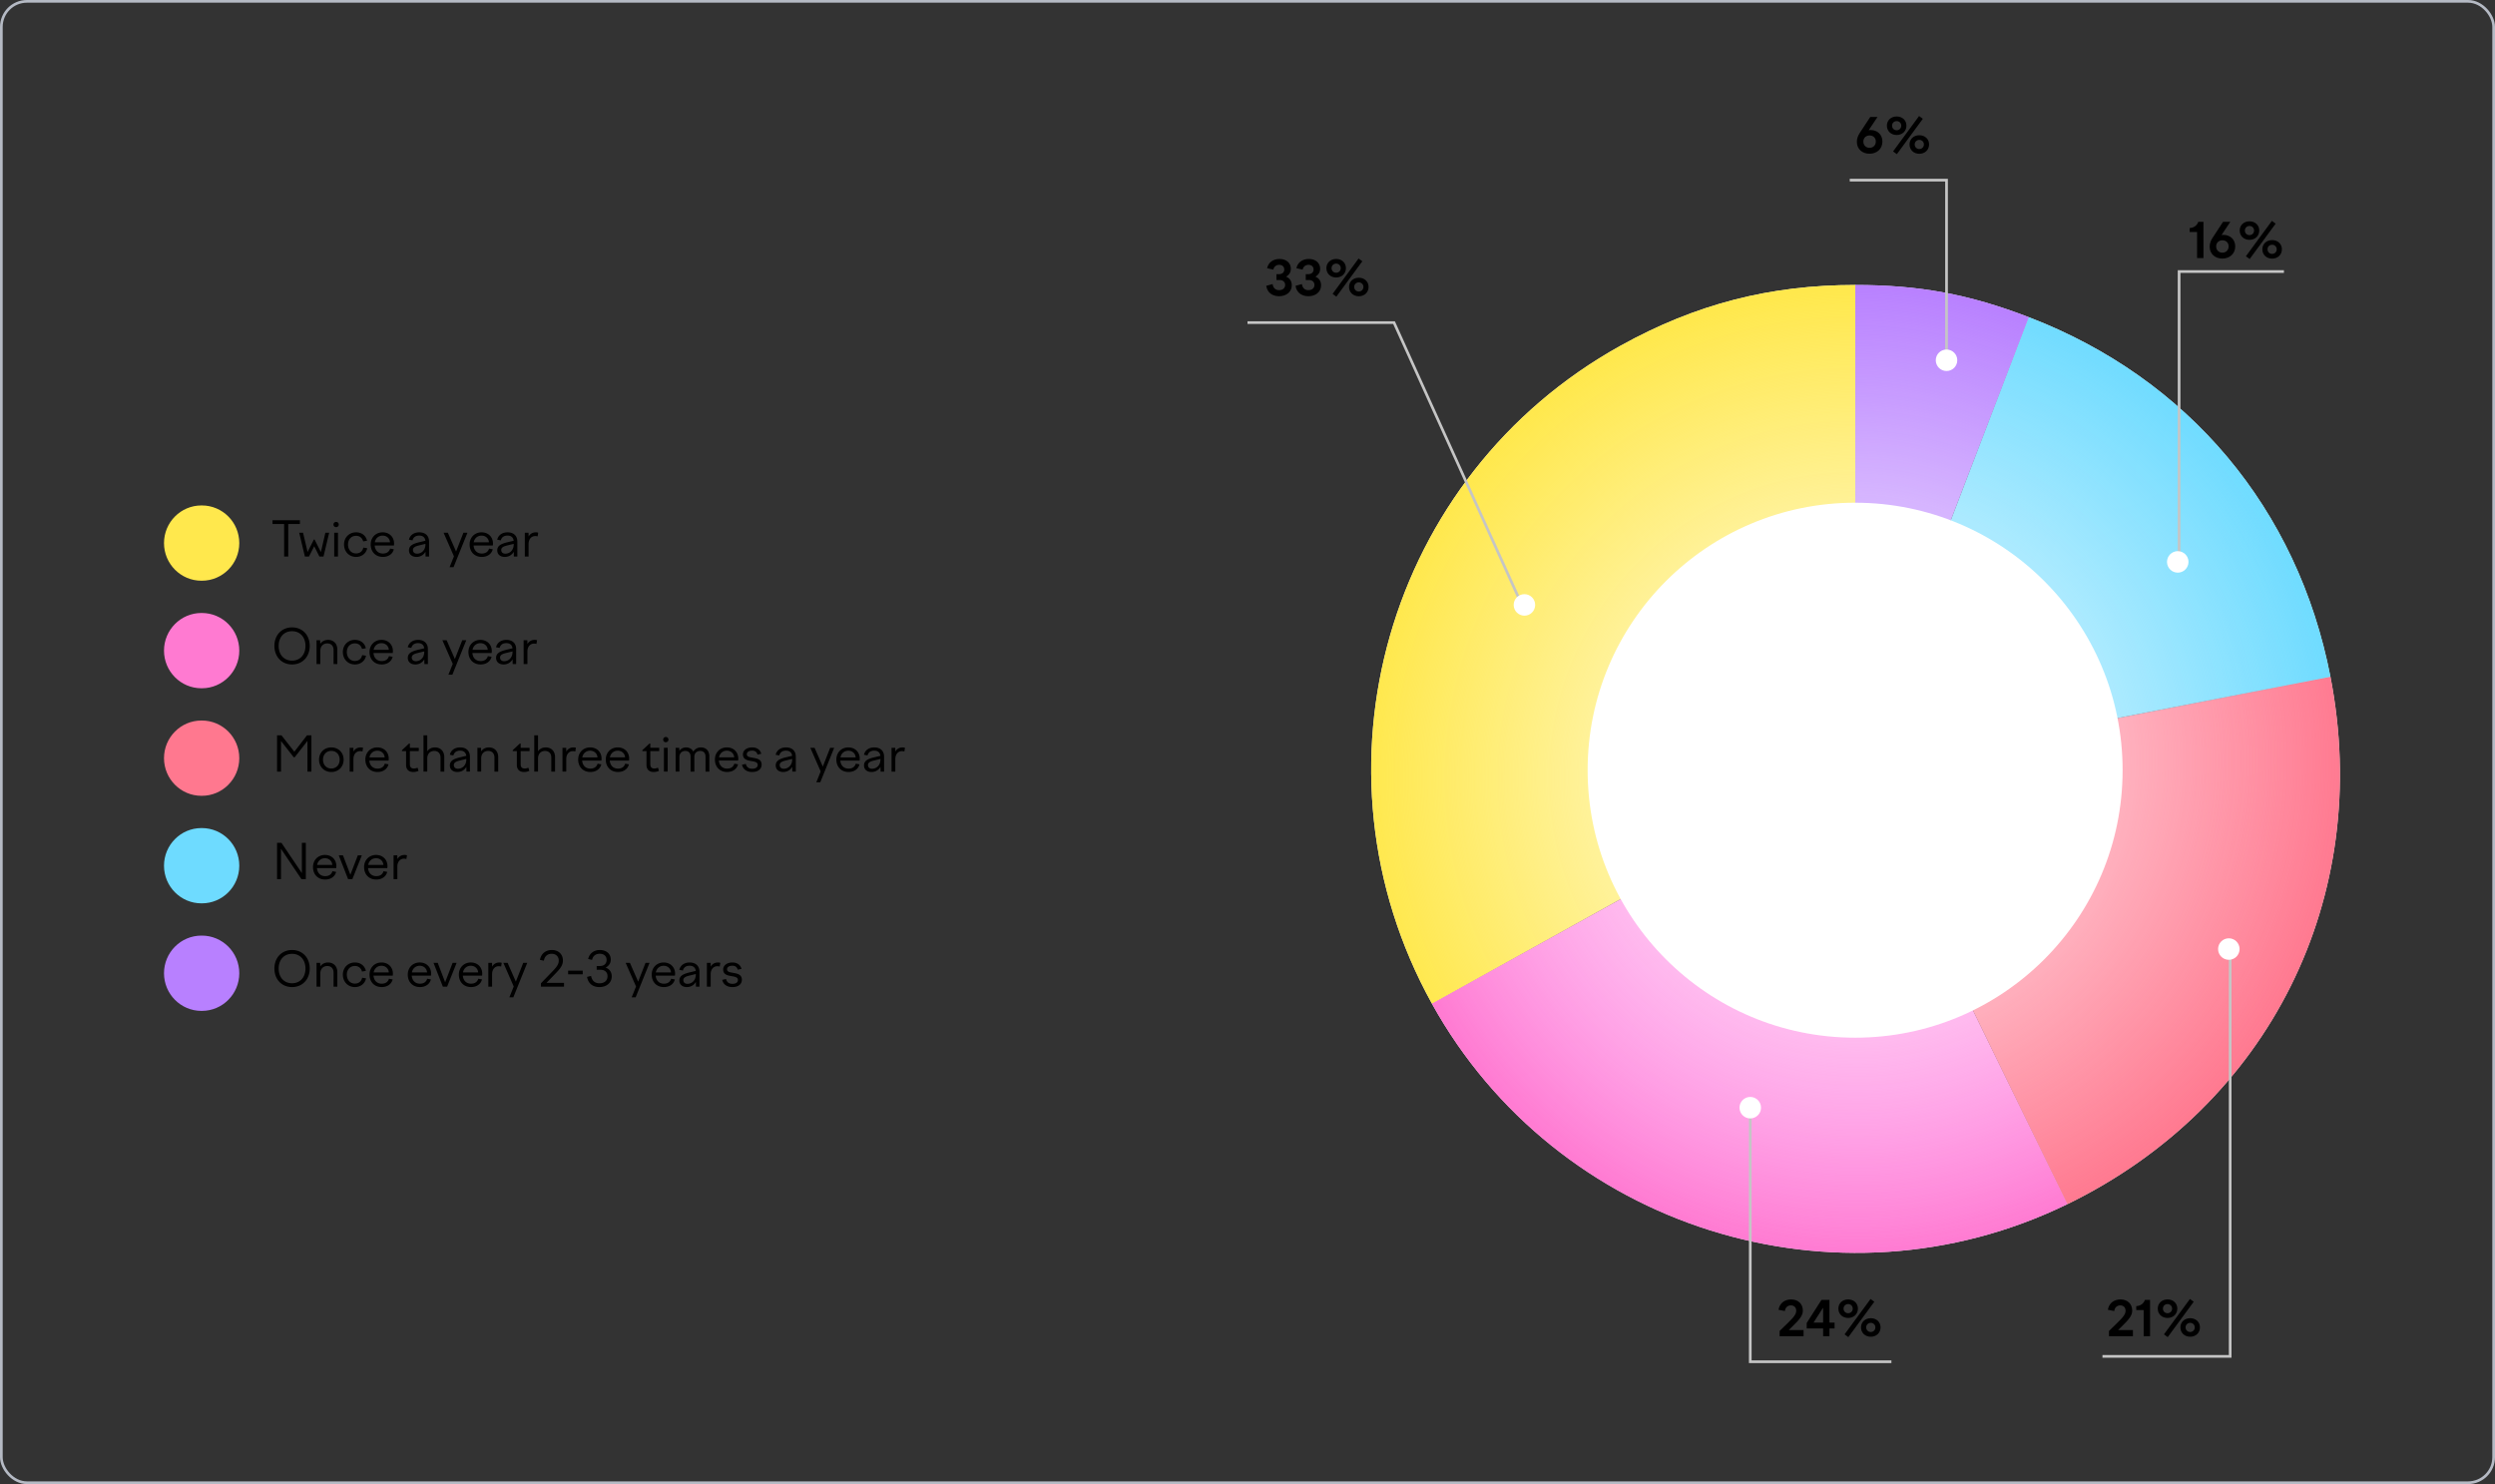 <svg xmlns="http://www.w3.org/2000/svg" width="928" height="552" fill="none"><rect width="100%" height="100%" fill="#333333" stroke="none"/><path fill="#FFE84D" d="M74.916 188C67.232 188 61 194.274 61 202c0 7.736 6.232 14 13.916 14h.168C82.768 216 89 209.726 89 202c0-7.736-6.232-14-13.916-14z"/><path fill="#000" d="M105.68 207h1.53v-12.096h4.338V193.5H101.36v1.404h4.32zm5.612-8.856 2.106 8.856h1.53l1.944-3.834 1.926 3.834h1.53l2.106-8.856h-1.404l-1.674 7.2-2.358-4.68h-.252l-2.34 4.644-1.692-7.164zm12.746-3.042c0 .558.414.972.972.972s.99-.414.99-.972c0-.576-.432-.972-.99-.972s-.972.396-.972.972m.27 11.898h1.404v-8.856h-1.404zm3.657-4.482c0 2.664 1.89 4.626 4.464 4.626 2.196 0 3.816-1.386 4.14-3.24l-1.422-.234c-.27 1.296-1.224 2.178-2.718 2.178-1.746 0-2.988-1.35-2.988-3.33 0-1.926 1.26-3.222 2.988-3.222 1.386 0 2.34.81 2.646 2.07l1.44-.252c-.414-1.872-1.926-3.114-4.086-3.114-2.556 0-4.464 1.908-4.464 4.518m14.45 4.626c2.088 0 3.636-1.098 4.068-2.844l-1.368-.252c-.36 1.134-1.224 1.836-2.7 1.836-1.728 0-2.898-1.116-3.06-2.988h7.164c.018-.234.054-.504.054-.72 0-2.466-1.764-4.176-4.248-4.176-2.574 0-4.446 1.908-4.446 4.518 0 2.682 1.764 4.626 4.536 4.626m-.09-7.92c1.494 0 2.628 1.008 2.736 2.484h-5.652c.288-1.584 1.494-2.484 2.916-2.484M158.292 207h1.296v-5.544c0-2.196-1.404-3.456-3.636-3.456-1.998 0-3.438 1.026-3.852 2.736l1.332.252c.324-1.206 1.206-1.782 2.502-1.782 1.278 0 2.142.63 2.286 1.926l-2.556.612c-2.124.54-3.546 1.242-3.546 2.952 0 1.512 1.116 2.448 2.79 2.448 1.44 0 2.646-.702 3.348-1.908zm-4.698-2.43c0-.882.738-1.314 2.088-1.656l2.556-.63v.198c0 2.232-1.53 3.456-3.114 3.456-.972 0-1.53-.558-1.53-1.368m11.394-6.426 3.852 8.784-1.62 4.032h1.476l5.166-12.816h-1.494l-2.736 6.984-3.06-6.984zm14.218 9c2.088 0 3.636-1.098 4.068-2.844l-1.368-.252c-.36 1.134-1.224 1.836-2.7 1.836-1.728 0-2.898-1.116-3.06-2.988h7.164c.018-.234.054-.504.054-.72 0-2.466-1.764-4.176-4.248-4.176-2.574 0-4.446 1.908-4.446 4.518 0 2.682 1.764 4.626 4.536 4.626m-.09-7.92c1.494 0 2.628 1.008 2.736 2.484H176.2c.288-1.584 1.494-2.484 2.916-2.484M191.128 207h1.296v-5.544c0-2.196-1.404-3.456-3.636-3.456-1.998 0-3.438 1.026-3.852 2.736l1.332.252c.324-1.206 1.206-1.782 2.502-1.782 1.278 0 2.142.63 2.286 1.926l-2.556.612c-2.124.54-3.546 1.242-3.546 2.952 0 1.512 1.116 2.448 2.79 2.448 1.44 0 2.646-.702 3.348-1.908zm-4.698-2.43c0-.882.738-1.314 2.088-1.656l2.556-.63v.198c0 2.232-1.53 3.456-3.114 3.456-.972 0-1.53-.558-1.53-1.368m8.771 2.43h1.404v-4.608c0-1.98 1.134-3.006 2.466-3.006.288 0 .576.036.9.126l.216-1.386a3 3 0 0 0-.882-.126c-1.242 0-2.178.612-2.682 1.548l-.036-1.404h-1.386z"/><path fill="#FF7AD1" d="M74.916 228C67.232 228 61 234.274 61 242c0 7.736 6.232 14 13.916 14h.168C82.768 256 89 249.726 89 242c0-7.736-6.232-14-13.916-14z"/><path fill="#000" d="M102.062 240.25c0 3.978 2.682 6.894 6.57 6.894 3.906 0 6.57-2.916 6.57-6.894 0-3.996-2.664-6.894-6.57-6.894-3.888 0-6.57 2.898-6.57 6.894m11.556 0c0 3.24-1.98 5.472-4.986 5.472-3.024 0-4.986-2.232-4.986-5.472s1.962-5.472 4.986-5.472c3.006 0 4.986 2.232 4.986 5.472m4.116 6.75h1.404v-4.878c0-1.89 1.206-2.808 2.592-2.808 1.35 0 2.34.828 2.34 2.502V247h1.404v-5.31c0-2.448-1.53-3.69-3.474-3.69-1.26 0-2.268.576-2.88 1.476l-.036-1.332h-1.35zm9.792-4.482c0 2.664 1.89 4.626 4.464 4.626 2.196 0 3.816-1.386 4.14-3.24l-1.422-.234c-.27 1.296-1.224 2.178-2.718 2.178-1.746 0-2.988-1.35-2.988-3.33 0-1.926 1.26-3.222 2.988-3.222 1.386 0 2.34.81 2.646 2.07l1.44-.252c-.414-1.872-1.926-3.114-4.086-3.114-2.556 0-4.464 1.908-4.464 4.518m14.45 4.626c2.088 0 3.636-1.098 4.068-2.844l-1.368-.252c-.36 1.134-1.224 1.836-2.7 1.836-1.728 0-2.898-1.116-3.06-2.988h7.164c.018-.234.054-.504.054-.72 0-2.466-1.764-4.176-4.248-4.176-2.574 0-4.446 1.908-4.446 4.518 0 2.682 1.764 4.626 4.536 4.626m-.09-7.92c1.494 0 2.628 1.008 2.736 2.484h-5.652c.288-1.584 1.494-2.484 2.916-2.484M157.853 247h1.296v-5.544c0-2.196-1.404-3.456-3.636-3.456-1.998 0-3.438 1.026-3.852 2.736l1.332.252c.324-1.206 1.206-1.782 2.502-1.782 1.278 0 2.142.63 2.286 1.926l-2.556.612c-2.124.54-3.546 1.242-3.546 2.952 0 1.512 1.116 2.448 2.79 2.448 1.44 0 2.646-.702 3.348-1.908zm-4.698-2.43c0-.882.738-1.314 2.088-1.656l2.556-.63v.198c0 2.232-1.53 3.456-3.114 3.456-.972 0-1.53-.558-1.53-1.368m11.393-6.426 3.852 8.784-1.62 4.032h1.476l5.166-12.816h-1.494l-2.736 6.984-3.06-6.984zm14.219 9c2.088 0 3.636-1.098 4.068-2.844l-1.368-.252c-.36 1.134-1.224 1.836-2.7 1.836-1.728 0-2.898-1.116-3.06-2.988h7.164c.018-.234.054-.504.054-.72 0-2.466-1.764-4.176-4.248-4.176-2.574 0-4.446 1.908-4.446 4.518 0 2.682 1.764 4.626 4.536 4.626m-.09-7.92c1.494 0 2.628 1.008 2.736 2.484h-5.652c.288-1.584 1.494-2.484 2.916-2.484M190.689 247h1.296v-5.544c0-2.196-1.404-3.456-3.636-3.456-1.998 0-3.438 1.026-3.852 2.736l1.332.252c.324-1.206 1.206-1.782 2.502-1.782 1.278 0 2.142.63 2.286 1.926l-2.556.612c-2.124.54-3.546 1.242-3.546 2.952 0 1.512 1.116 2.448 2.79 2.448 1.44 0 2.646-.702 3.348-1.908zm-4.698-2.43c0-.882.738-1.314 2.088-1.656l2.556-.63v.198c0 2.232-1.53 3.456-3.114 3.456-.972 0-1.53-.558-1.53-1.368m8.77 2.43h1.404v-4.608c0-1.98 1.134-3.006 2.466-3.006.288 0 .576.036.9.126l.216-1.386a3 3 0 0 0-.882-.126c-1.242 0-2.178.612-2.682 1.548l-.036-1.404h-1.386z"/><path fill="#FF788F" d="M74.916 268C67.232 268 61 274.274 61 282c0 7.736 6.232 14 13.916 14h.168C82.768 296 89 289.726 89 282c0-7.736-6.232-14-13.916-14z"/><path fill="#000" d="M103.052 287h1.476v-11.376l4.734 6.048h.342l4.752-6.084V287h1.476v-13.5h-1.638l-4.716 6.102-4.788-6.102h-1.638zm20.187-9c-2.646 0-4.572 1.926-4.572 4.554 0 2.664 1.926 4.59 4.572 4.59s4.572-1.926 4.572-4.59c0-2.628-1.926-4.554-4.572-4.554m0 1.296c1.818 0 3.096 1.332 3.096 3.258 0 1.944-1.278 3.294-3.096 3.294s-3.096-1.35-3.096-3.294c0-1.926 1.278-3.258 3.096-3.258m6.817 7.704h1.404v-4.608c0-1.98 1.134-3.006 2.466-3.006.288 0 .576.036.9.126l.216-1.386a3 3 0 0 0-.882-.126c-1.242 0-2.178.612-2.682 1.548l-.036-1.404h-1.386zm10.373.144c2.088 0 3.636-1.098 4.068-2.844l-1.368-.252c-.36 1.134-1.224 1.836-2.7 1.836-1.728 0-2.898-1.116-3.06-2.988h7.164c.018-.234.054-.504.054-.72 0-2.466-1.764-4.176-4.248-4.176-2.574 0-4.446 1.908-4.446 4.518 0 2.682 1.764 4.626 4.536 4.626m-.09-7.92c1.494 0 2.628 1.008 2.736 2.484h-5.652c.288-1.584 1.494-2.484 2.916-2.484m9.163-.198v.342h1.53v5.13c0 1.692.99 2.646 2.682 2.646.702 0 1.386-.162 1.962-.432l-.36-1.17c-.432.18-.9.306-1.35.306-.99 0-1.512-.486-1.512-1.584v-4.896h3.312v-1.224h-3.312v-1.566h-.324zm8.011 7.974h1.404v-4.878c0-1.89 1.206-2.808 2.592-2.808 1.35 0 2.34.828 2.34 2.502V287h1.404v-5.31c0-2.448-1.53-3.69-3.474-3.69-1.278 0-2.268.576-2.862 1.44v-5.94h-1.404zm15.984 0h1.296v-5.544c0-2.196-1.404-3.456-3.636-3.456-1.998 0-3.438 1.026-3.852 2.736l1.332.252c.324-1.206 1.206-1.782 2.502-1.782 1.278 0 2.142.63 2.286 1.926l-2.556.612c-2.124.54-3.546 1.242-3.546 2.952 0 1.512 1.116 2.448 2.79 2.448 1.44 0 2.646-.702 3.348-1.908zm-4.698-2.43c0-.882.738-1.314 2.088-1.656l2.556-.63v.198c0 2.232-1.53 3.456-3.114 3.456-.972 0-1.53-.558-1.53-1.368m8.771 2.43h1.404v-4.878c0-1.89 1.206-2.808 2.592-2.808 1.35 0 2.34.828 2.34 2.502V287h1.404v-5.31c0-2.448-1.53-3.69-3.474-3.69-1.26 0-2.268.576-2.88 1.476l-.036-1.332h-1.35zm13.135-7.974v.342h1.53v5.13c0 1.692.99 2.646 2.682 2.646.702 0 1.386-.162 1.962-.432l-.36-1.17c-.432.18-.9.306-1.35.306-.99 0-1.512-.486-1.512-1.584v-4.896h3.312v-1.224h-3.312v-1.566h-.324zm8.011 7.974h1.404v-4.878c0-1.89 1.206-2.808 2.592-2.808 1.35 0 2.34.828 2.34 2.502V287h1.404v-5.31c0-2.448-1.53-3.69-3.474-3.69-1.278 0-2.268.576-2.862 1.44v-5.94h-1.404zm10.494 0h1.404v-4.608c0-1.98 1.134-3.006 2.466-3.006.288 0 .576.036.9.126l.216-1.386a3 3 0 0 0-.882-.126c-1.242 0-2.178.612-2.682 1.548l-.036-1.404h-1.386zm10.373.144c2.088 0 3.636-1.098 4.068-2.844l-1.368-.252c-.36 1.134-1.224 1.836-2.7 1.836-1.728 0-2.898-1.116-3.06-2.988h7.164c.018-.234.054-.504.054-.72 0-2.466-1.764-4.176-4.248-4.176-2.574 0-4.446 1.908-4.446 4.518 0 2.682 1.764 4.626 4.536 4.626m-.09-7.92c1.494 0 2.628 1.008 2.736 2.484h-5.652c.288-1.584 1.494-2.484 2.916-2.484m10.356 7.92c2.088 0 3.636-1.098 4.068-2.844l-1.368-.252c-.36 1.134-1.224 1.836-2.7 1.836-1.728 0-2.898-1.116-3.06-2.988h7.164c.018-.234.054-.504.054-.72 0-2.466-1.764-4.176-4.248-4.176-2.574 0-4.446 1.908-4.446 4.518 0 2.682 1.764 4.626 4.536 4.626m-.09-7.92c1.494 0 2.628 1.008 2.736 2.484h-5.652c.288-1.584 1.494-2.484 2.916-2.484m9.163-.198v.342h1.53v5.13c0 1.692.99 2.646 2.682 2.646.702 0 1.386-.162 1.962-.432l-.36-1.17c-.432.18-.9.306-1.35.306-.99 0-1.512-.486-1.512-1.584v-4.896h3.312v-1.224h-3.312v-1.566h-.324zm7.741-3.924c0 .558.414.972.972.972s.99-.414.99-.972c0-.576-.432-.972-.99-.972s-.972.396-.972.972m.27 11.898h1.404v-8.856h-1.404zm4.359 0h1.404v-5.364c0-1.548.99-2.322 2.196-2.322 1.152 0 1.962.702 1.962 2.142V287h1.404v-5.49c0-1.476.99-2.196 2.196-2.196 1.17 0 1.962.702 1.962 2.142V287h1.422v-5.616c0-2.25-1.368-3.384-3.132-3.384-1.314 0-2.268.648-2.826 1.566-.522-1.044-1.53-1.566-2.7-1.566-1.116 0-1.962.522-2.502 1.296l-.036-1.152h-1.35zm19.145.144c2.088 0 3.636-1.098 4.068-2.844l-1.368-.252c-.36 1.134-1.224 1.836-2.7 1.836-1.728 0-2.898-1.116-3.06-2.988h7.164c.018-.234.054-.504.054-.72 0-2.466-1.764-4.176-4.248-4.176-2.574 0-4.446 1.908-4.446 4.518 0 2.682 1.764 4.626 4.536 4.626m-.09-7.92c1.494 0 2.628 1.008 2.736 2.484h-5.652c.288-1.584 1.494-2.484 2.916-2.484m9.438 7.92c2.286 0 3.492-1.17 3.492-2.736 0-2.034-1.8-2.304-3.33-2.574-1.17-.216-2.178-.324-2.178-1.296 0-.828.81-1.332 1.962-1.332 1.08 0 1.746.468 2.016 1.476l1.404-.324c-.432-1.512-1.638-2.358-3.42-2.358-1.998 0-3.402 1.116-3.402 2.592 0 1.926 1.656 2.232 3.15 2.484 1.224.216 2.34.396 2.34 1.422 0 .972-.864 1.44-2.016 1.44-1.368 0-2.124-.63-2.412-1.8l-1.422.324c.45 1.764 1.8 2.682 3.816 2.682m14.913-.144h1.296v-5.544c0-2.196-1.404-3.456-3.636-3.456-1.998 0-3.438 1.026-3.852 2.736l1.332.252c.324-1.206 1.206-1.782 2.502-1.782 1.278 0 2.142.63 2.286 1.926l-2.556.612c-2.124.54-3.546 1.242-3.546 2.952 0 1.512 1.116 2.448 2.79 2.448 1.44 0 2.646-.702 3.348-1.908zM290 284.57c0-.882.738-1.314 2.088-1.656l2.556-.63v.198c0 2.232-1.53 3.456-3.114 3.456-.972 0-1.53-.558-1.53-1.368m11.394-6.426 3.852 8.784-1.62 4.032h1.476l5.166-12.816h-1.494l-2.736 6.984-3.06-6.984zm14.219 9c2.088 0 3.636-1.098 4.068-2.844l-1.368-.252c-.36 1.134-1.224 1.836-2.7 1.836-1.728 0-2.898-1.116-3.06-2.988h7.164c.018-.234.054-.504.054-.72 0-2.466-1.764-4.176-4.248-4.176-2.574 0-4.446 1.908-4.446 4.518 0 2.682 1.764 4.626 4.536 4.626m-.09-7.92c1.494 0 2.628 1.008 2.736 2.484h-5.652c.288-1.584 1.494-2.484 2.916-2.484M327.534 287h1.296v-5.544c0-2.196-1.404-3.456-3.636-3.456-1.998 0-3.438 1.026-3.852 2.736l1.332.252c.324-1.206 1.206-1.782 2.502-1.782 1.278 0 2.142.63 2.286 1.926l-2.556.612c-2.124.54-3.546 1.242-3.546 2.952 0 1.512 1.116 2.448 2.79 2.448 1.44 0 2.646-.702 3.348-1.908zm-4.698-2.43c0-.882.738-1.314 2.088-1.656l2.556-.63v.198c0 2.232-1.53 3.456-3.114 3.456-.972 0-1.53-.558-1.53-1.368m8.771 2.43h1.404v-4.608c0-1.98 1.134-3.006 2.466-3.006.288 0 .576.036.9.126l.216-1.386a3 3 0 0 0-.882-.126c-1.242 0-2.178.612-2.682 1.548l-.036-1.404h-1.386z"/><path fill="#6EDBFF" d="M74.916 308C67.232 308 61 314.274 61 322c0 7.736 6.232 14 13.916 14h.168C82.768 336 89 329.726 89 322c0-7.736-6.232-14-13.916-14z"/><path fill="#000" d="M103.052 327h1.458v-11.286L112.124 327h1.638v-13.5h-1.476v11.25l-7.596-11.25h-1.638zm17.901.144c2.088 0 3.636-1.098 4.068-2.844l-1.368-.252c-.36 1.134-1.224 1.836-2.7 1.836-1.728 0-2.898-1.116-3.06-2.988h7.164c.018-.234.054-.504.054-.72 0-2.466-1.764-4.176-4.248-4.176-2.574 0-4.446 1.908-4.446 4.518 0 2.682 1.764 4.626 4.536 4.626m-.09-7.92c1.494 0 2.628 1.008 2.736 2.484h-5.652c.288-1.584 1.494-2.484 2.916-2.484m8.61 7.776h1.584l3.528-8.856h-1.494l-2.772 7.218-2.754-7.218h-1.566zm10.482.144c2.088 0 3.636-1.098 4.068-2.844l-1.368-.252c-.36 1.134-1.224 1.836-2.7 1.836-1.728 0-2.898-1.116-3.06-2.988h7.164c.018-.234.054-.504.054-.72 0-2.466-1.764-4.176-4.248-4.176-2.574 0-4.446 1.908-4.446 4.518 0 2.682 1.764 4.626 4.536 4.626m-.09-7.92c1.494 0 2.628 1.008 2.736 2.484h-5.652c.288-1.584 1.494-2.484 2.916-2.484m6.521 7.776h1.404v-4.608c0-1.98 1.134-3.006 2.466-3.006.288 0 .576.036.9.126l.216-1.386a3 3 0 0 0-.882-.126c-1.242 0-2.178.612-2.682 1.548l-.036-1.404h-1.386z"/><path fill="#B880FF" d="M74.916 348C67.232 348 61 354.274 61 362c0 7.736 6.232 14 13.916 14h.168C82.768 376 89 369.726 89 362c0-7.736-6.232-14-13.916-14z"/><path fill="#000" d="M102.062 360.25c0 3.978 2.682 6.894 6.57 6.894 3.906 0 6.57-2.916 6.57-6.894 0-3.996-2.664-6.894-6.57-6.894-3.888 0-6.57 2.898-6.57 6.894m11.556 0c0 3.24-1.98 5.472-4.986 5.472-3.024 0-4.986-2.232-4.986-5.472s1.962-5.472 4.986-5.472c3.006 0 4.986 2.232 4.986 5.472m4.116 6.75h1.404v-4.878c0-1.89 1.206-2.808 2.592-2.808 1.35 0 2.34.828 2.34 2.502V367h1.404v-5.31c0-2.448-1.53-3.69-3.474-3.69-1.26 0-2.268.576-2.88 1.476l-.036-1.332h-1.35zm9.792-4.482c0 2.664 1.89 4.626 4.464 4.626 2.196 0 3.816-1.386 4.14-3.24l-1.422-.234c-.27 1.296-1.224 2.178-2.718 2.178-1.746 0-2.988-1.35-2.988-3.33 0-1.926 1.26-3.222 2.988-3.222 1.386 0 2.34.81 2.646 2.07l1.44-.252c-.414-1.872-1.926-3.114-4.086-3.114-2.556 0-4.464 1.908-4.464 4.518m14.45 4.626c2.088 0 3.636-1.098 4.068-2.844l-1.368-.252c-.36 1.134-1.224 1.836-2.7 1.836-1.728 0-2.898-1.116-3.06-2.988h7.164c.018-.234.054-.504.054-.72 0-2.466-1.764-4.176-4.248-4.176-2.574 0-4.446 1.908-4.446 4.518 0 2.682 1.764 4.626 4.536 4.626m-.09-7.92c1.494 0 2.628 1.008 2.736 2.484h-5.652c.288-1.584 1.494-2.484 2.916-2.484m14.311 7.92c2.088 0 3.636-1.098 4.068-2.844l-1.368-.252c-.36 1.134-1.224 1.836-2.7 1.836-1.728 0-2.898-1.116-3.06-2.988h7.164c.018-.234.054-.504.054-.72 0-2.466-1.764-4.176-4.248-4.176-2.574 0-4.446 1.908-4.446 4.518 0 2.682 1.764 4.626 4.536 4.626m-.09-7.92c1.494 0 2.628 1.008 2.736 2.484h-5.652c.288-1.584 1.494-2.484 2.916-2.484m8.611 7.776h1.584l3.528-8.856h-1.494l-2.772 7.218-2.754-7.218h-1.566zm10.481.144c2.088 0 3.636-1.098 4.068-2.844l-1.368-.252c-.36 1.134-1.224 1.836-2.7 1.836-1.728 0-2.898-1.116-3.06-2.988h7.164c.018-.234.054-.504.054-.72 0-2.466-1.764-4.176-4.248-4.176-2.574 0-4.446 1.908-4.446 4.518 0 2.682 1.764 4.626 4.536 4.626m-.09-7.92c1.494 0 2.628 1.008 2.736 2.484h-5.652c.288-1.584 1.494-2.484 2.916-2.484M181.63 367h1.404v-4.608c0-1.98 1.134-3.006 2.466-3.006.288 0 .576.036.9.126l.216-1.386a3 3 0 0 0-.882-.126c-1.242 0-2.178.612-2.682 1.548l-.036-1.404h-1.386zm5.594-8.856 3.852 8.784-1.62 4.032h1.476l5.166-12.816h-1.494l-2.736 6.984-3.06-6.984zm22.563 7.434h-6.516l3.204-3.33c1.782-1.836 2.898-3.114 2.898-4.986 0-2.376-1.71-3.906-4.104-3.906-2.16 0-4.014 1.224-4.446 3.672l1.476.306c.27-1.836 1.548-2.574 2.898-2.574 1.548 0 2.628 1.008 2.628 2.538 0 1.476-.972 2.628-2.556 4.23l-4.068 4.212V367h8.586zm1.519-3.186h5.436v-1.35h-5.436zm11.67 4.752c2.556 0 4.554-1.548 4.554-3.978 0-1.584-.828-2.772-2.286-3.258 1.26-.648 1.926-1.692 1.926-2.988 0-2.142-1.602-3.564-4.068-3.564-2.016 0-3.816 1.098-4.338 3.33l1.458.342c.324-1.656 1.584-2.286 2.826-2.286 1.566 0 2.574.864 2.574 2.286 0 1.44-.936 2.286-2.52 2.286h-1.17v1.386h1.296c1.8 0 2.736.918 2.736 2.43 0 1.728-1.314 2.61-2.988 2.61-1.584 0-2.79-.81-3.132-2.754l-1.494.378c.468 2.628 2.304 3.78 4.626 3.78m9.74-9 3.852 8.784-1.62 4.032h1.476l5.166-12.816h-1.494l-2.736 6.984-3.06-6.984zm14.219 9c2.088 0 3.636-1.098 4.068-2.844l-1.368-.252c-.36 1.134-1.224 1.836-2.7 1.836-1.728 0-2.898-1.116-3.06-2.988h7.164c.018-.234.054-.504.054-.72 0-2.466-1.764-4.176-4.248-4.176-2.574 0-4.446 1.908-4.446 4.518 0 2.682 1.764 4.626 4.536 4.626m-.09-7.92c1.494 0 2.628 1.008 2.736 2.484h-5.652c.288-1.584 1.494-2.484 2.916-2.484M258.857 367h1.296v-5.544c0-2.196-1.404-3.456-3.636-3.456-1.998 0-3.438 1.026-3.852 2.736l1.332.252c.324-1.206 1.206-1.782 2.502-1.782 1.278 0 2.142.63 2.286 1.926l-2.556.612c-2.124.54-3.546 1.242-3.546 2.952 0 1.512 1.116 2.448 2.79 2.448 1.44 0 2.646-.702 3.348-1.908zm-4.698-2.43c0-.882.738-1.314 2.088-1.656l2.556-.63v.198c0 2.232-1.53 3.456-3.114 3.456-.972 0-1.53-.558-1.53-1.368m8.77 2.43h1.404v-4.608c0-1.98 1.134-3.006 2.466-3.006.288 0 .576.036.9.126l.216-1.386a3 3 0 0 0-.882-.126c-1.242 0-2.178.612-2.682 1.548l-.036-1.404h-1.386zm9.508.144c2.286 0 3.492-1.17 3.492-2.736 0-2.034-1.8-2.304-3.33-2.574-1.17-.216-2.178-.324-2.178-1.296 0-.828.81-1.332 1.962-1.332 1.08 0 1.746.468 2.016 1.476l1.404-.324c-.432-1.512-1.638-2.358-3.42-2.358-1.998 0-3.402 1.116-3.402 2.592 0 1.926 1.656 2.232 3.15 2.484 1.224.216 2.34.396 2.34 1.422 0 .972-.864 1.44-2.016 1.44-1.368 0-2.124-.63-2.412-1.8l-1.422.324c.45 1.764 1.8 2.682 3.816 2.682"/><rect width="927" height="551" x=".5" y=".5" stroke="#B5BAC4" rx="9.5"/><path fill="#fff" d="M660.5 424c0 2.222-1.778 4-4 4a4.01 4.01 0 0 1-4-4c0-2.222 1.818-4 4-4s4 1.778 4 4M534.5 279c0 2.222 1.778 4 4 4s4-1.818 4-4c0-2.222-1.818-4-4-4-2.222 0-4 1.778-4 4M685.5 120c0 1.111.889 2 2 2s2-.909 2-2c0-1.111-.909-2-2-2-1.111 0-2 .889-2 2M828.5 303c0 2.222-1.778 4-4 4a4.01 4.01 0 0 1-4-4c0-2.222 1.818-4 4-4s4 1.778 4 4M734.5 154c0 2.222-1.778 4-4 4a4.01 4.01 0 0 1-4-4c0-2.222 1.818-4 4-4s4 1.778 4 4"/><path fill="#000" d="M695.364 57.18c2.7 0 4.788-1.764 4.788-4.536 0-2.574-1.872-4.284-4.392-4.284q-.378 0-.702.054l3.276-4.914h-2.7l-3.924 5.976c-.648.99-1.062 2.088-1.062 3.276 0 2.718 2.052 4.428 4.716 4.428m0-2.196c-1.332 0-2.304-.972-2.304-2.34 0-.72.288-1.314.756-1.728.396-.324.954-.54 1.566-.54 1.332 0 2.322.9 2.322 2.25 0 1.386-.972 2.358-2.34 2.358m10.163 2.358 9.666-13.158-1.404-1.026-9.666 13.158zm-.072-7.128c2.124 0 3.636-1.476 3.636-3.474 0-1.98-1.512-3.42-3.636-3.42-2.106 0-3.636 1.44-3.636 3.42 0 1.998 1.53 3.474 3.636 3.474m1.71-3.474c0 .99-.756 1.71-1.71 1.71-.972 0-1.71-.72-1.71-1.71 0-.972.738-1.692 1.71-1.692.954 0 1.71.72 1.71 1.692m6.714 10.458c2.124 0 3.636-1.476 3.636-3.474 0-1.98-1.512-3.42-3.636-3.42-2.106 0-3.636 1.44-3.636 3.42 0 1.998 1.53 3.474 3.636 3.474m1.71-3.474c0 .99-.756 1.71-1.71 1.71-.972 0-1.71-.72-1.71-1.71 0-.972.738-1.692 1.71-1.692.954 0 1.71.72 1.71 1.692M670.828 494.714h-5.508l1.17-1.152c3.006-2.916 4.068-4.266 4.068-6.102 0-2.43-1.71-4.14-4.338-4.14-2.34 0-4.284 1.296-4.716 3.852l2.376.468c.162-1.458 1.188-2.106 2.232-2.106 1.242 0 1.98.81 1.98 1.998s-.702 2.25-3.51 4.932l-2.664 2.592V497h8.91zm7.269 2.286h2.358v-2.88h1.908v-2.178h-1.908V483.5h-2.97l-5.49 8.586v2.034h6.102zm-3.564-5.058 3.564-5.562v5.562zm12.946 5.4 9.666-13.158-1.404-1.026-9.666 13.158zm-.072-7.128c2.124 0 3.636-1.476 3.636-3.474 0-1.98-1.512-3.42-3.636-3.42-2.106 0-3.636 1.44-3.636 3.42 0 1.998 1.53 3.474 3.636 3.474m1.71-3.474c0 .99-.756 1.71-1.71 1.71-.972 0-1.71-.72-1.71-1.71 0-.972.738-1.692 1.71-1.692.954 0 1.71.72 1.71 1.692m6.714 10.458c2.124 0 3.636-1.476 3.636-3.474 0-1.98-1.512-3.42-3.636-3.42-2.106 0-3.636 1.44-3.636 3.42 0 1.998 1.53 3.474 3.636 3.474m1.71-3.474c0 .99-.756 1.71-1.71 1.71-.972 0-1.71-.72-1.71-1.71 0-.972.738-1.692 1.71-1.692.954 0 1.71.72 1.71 1.692M793.328 494.714h-5.508l1.17-1.152c3.006-2.916 4.068-4.266 4.068-6.102 0-2.43-1.71-4.14-4.338-4.14-2.34 0-4.284 1.296-4.716 3.852l2.376.468c.162-1.458 1.188-2.106 2.232-2.106 1.242 0 1.98.81 1.98 1.998s-.702 2.25-3.51 4.932l-2.664 2.592V497h8.91zm3.993 2.286h2.376v-13.5h-1.926c-.324 1.098-1.422 2.232-3.204 2.322v1.476h2.754zm8.949.342 9.666-13.158-1.404-1.026-9.666 13.158zm-.072-7.128c2.124 0 3.636-1.476 3.636-3.474 0-1.98-1.512-3.42-3.636-3.42-2.106 0-3.636 1.44-3.636 3.42 0 1.998 1.53 3.474 3.636 3.474m1.71-3.474c0 .99-.756 1.71-1.71 1.71-.972 0-1.71-.72-1.71-1.71 0-.972.738-1.692 1.71-1.692.954 0 1.71.72 1.71 1.692m6.714 10.458c2.124 0 3.636-1.476 3.636-3.474 0-1.98-1.512-3.42-3.636-3.42-2.106 0-3.636 1.44-3.636 3.42 0 1.998 1.53 3.474 3.636 3.474m1.71-3.474c0 .99-.756 1.71-1.71 1.71-.972 0-1.71-.72-1.71-1.71 0-.972.738-1.692 1.71-1.692.954 0 1.71.72 1.71 1.692M817.186 96h2.376V82.5h-1.926c-.324 1.098-1.422 2.232-3.204 2.322v1.476h2.754zm9.403.18c2.7 0 4.788-1.764 4.788-4.536 0-2.574-1.872-4.284-4.392-4.284q-.378 0-.702.054l3.276-4.914h-2.7l-3.924 5.976c-.648.99-1.062 2.088-1.062 3.276 0 2.718 2.052 4.428 4.716 4.428m0-2.196c-1.332 0-2.304-.972-2.304-2.34 0-.72.288-1.314.756-1.728.396-.324.954-.54 1.566-.54 1.332 0 2.322.9 2.322 2.25 0 1.386-.972 2.358-2.34 2.358m10.163 2.358 9.666-13.158-1.404-1.026-9.666 13.158zm-.072-7.128c2.124 0 3.636-1.476 3.636-3.474 0-1.98-1.512-3.42-3.636-3.42-2.106 0-3.636 1.44-3.636 3.42 0 1.998 1.53 3.474 3.636 3.474m1.71-3.474c0 .99-.756 1.71-1.71 1.71-.972 0-1.71-.72-1.71-1.71 0-.972.738-1.692 1.71-1.692.954 0 1.71.72 1.71 1.692m6.714 10.458c2.124 0 3.636-1.476 3.636-3.474 0-1.98-1.512-3.42-3.636-3.42-2.106 0-3.636 1.44-3.636 3.42 0 1.998 1.53 3.474 3.636 3.474m1.71-3.474c0 .99-.756 1.71-1.71 1.71-.972 0-1.71-.72-1.71-1.71 0-.972.738-1.692 1.71-1.692.954 0 1.71.72 1.71 1.692"/><path fill="#FFF8CA" d="m690.063 286.043-157.457 87.276c-48.206-86.963-16.783-196.544 70.18-244.749 27.826-15.422 55.463-22.57 87.277-22.57z"/><path fill="#FFD7F1" d="m690.063 286.043 78.924 161.821c-85.791 41.839-190.1 8.947-236.381-74.529z"/><path fill="#FFD6DD" d="m690.063 286.047 176.726-34.348c15.939 81.99-22.741 159.553-97.802 196.169z"/><path fill="#D3F4FF" d="m690.063 286.044 64.519-168.077c59.404 22.804 100.07 71.26 112.208 133.73z"/><path fill="#EAD9FF" d="M690.063 286.043V106c23.868 0 42.246 3.41 64.519 11.965z"/><path fill="url(#a)" d="m690.063 286.043-157.457 87.276c-48.206-86.963-16.783-196.544 70.18-244.749 27.826-15.422 55.463-22.57 87.277-22.57z"/><path fill="url(#b)" d="m690.063 286.043 78.924 161.821c-85.791 41.839-190.1 8.947-236.381-74.529z"/><path fill="url(#c)" d="m690.063 286.047 176.726-34.348c15.939 81.99-22.741 159.553-97.802 196.169z"/><path fill="url(#d)" d="m690.063 286.044 64.519-168.077c59.404 22.804 100.07 71.26 112.208 133.73z"/><path fill="url(#e)" d="M690.063 286.043V106c23.868 0 42.246 3.41 64.519 11.965z"/><path fill="#fff" d="M690 385.968c54.948 0 99.492-44.544 99.492-99.492S744.948 186.984 690 186.984s-99.492 44.544-99.492 99.492 44.544 99.492 99.492 99.492"/><path stroke="#C5C5C5" stroke-miterlimit="10" d="m566.5 226-48-106H464"/><path fill="#000" d="M475.756 110.18c2.592 0 4.716-1.53 4.716-4.068 0-1.458-.702-2.646-2.106-3.204 1.278-.792 1.764-1.764 1.764-2.934 0-2.16-1.674-3.654-4.212-3.654-2.43 0-4.194 1.35-4.626 3.438l2.322.54c.216-1.152 1.098-1.8 2.196-1.8s1.872.702 1.872 1.746c0 1.134-.9 1.728-1.89 1.728h-1.026v2.196h1.296c1.08 0 1.944.684 1.944 1.836 0 1.242-1.026 1.926-2.25 1.926-1.386 0-2.232-.846-2.412-2.268l-2.376.648c.414 2.718 2.502 3.87 4.788 3.87m10.898 0c2.592 0 4.716-1.53 4.716-4.068 0-1.458-.702-2.646-2.106-3.204 1.278-.792 1.764-1.764 1.764-2.934 0-2.16-1.674-3.654-4.212-3.654-2.43 0-4.194 1.35-4.626 3.438l2.322.54c.216-1.152 1.098-1.8 2.196-1.8s1.872.702 1.872 1.746c0 1.134-.9 1.728-1.89 1.728h-1.026v2.196h1.296c1.08 0 1.944.684 1.944 1.836 0 1.242-1.026 1.926-2.25 1.926-1.386 0-2.232-.846-2.412-2.268l-2.376.648c.414 2.718 2.502 3.87 4.788 3.87m10.395.162 9.666-13.158-1.404-1.026-9.666 13.158zm-.072-7.128c2.124 0 3.636-1.476 3.636-3.474 0-1.98-1.512-3.42-3.636-3.42-2.106 0-3.636 1.44-3.636 3.42 0 1.998 1.53 3.474 3.636 3.474m1.71-3.474c0 .99-.756 1.71-1.71 1.71-.972 0-1.71-.72-1.71-1.71 0-.972.738-1.692 1.71-1.692.954 0 1.71.72 1.71 1.692m6.714 10.458c2.124 0 3.636-1.476 3.636-3.474 0-1.98-1.512-3.42-3.636-3.42-2.106 0-3.636 1.44-3.636 3.42 0 1.998 1.53 3.474 3.636 3.474m1.71-3.474c0 .99-.756 1.71-1.71 1.71-.972 0-1.71-.72-1.71-1.71 0-.972.738-1.692 1.71-1.692.954 0 1.71.72 1.71 1.692"/><path stroke="#C5C5C5" d="M651 411.5v95h52.5M829.5 352.5v152H782M688 67h36v67M849.5 101h-39v108"/><circle cx="567" cy="225" r="4" fill="#fff"/><circle cx="724" cy="134" r="4" fill="#fff"/><circle cx="810" cy="209" r="4" fill="#fff"/><circle cx="829" cy="353" r="4" fill="#fff"/><circle cx="651" cy="412" r="4" fill="#fff"/><defs><radialGradient id="a" cx="0" cy="0" r="1" gradientTransform="translate(689.823 289.317)scale(181.295)" gradientUnits="userSpaceOnUse"><stop offset=".553" stop-color="#FFE84D" stop-opacity=".4"/><stop offset="1" stop-color="#FFE84D"/></radialGradient><radialGradient id="b" cx="0" cy="0" r="1" gradientTransform="translate(691.021 286.922)scale(180.525)" gradientUnits="userSpaceOnUse"><stop offset=".546" stop-color="#FF90EB" stop-opacity=".4"/><stop offset="1" stop-color="#FF7AD1"/></radialGradient><radialGradient id="c" cx="0" cy="0" r="1" gradientTransform="translate(688.625 283.331)scale(185.017)" gradientUnits="userSpaceOnUse"><stop offset=".546" stop-color="#FF788F" stop-opacity=".4"/><stop offset="1" stop-color="#FF788F"/></radialGradient><radialGradient id="d" cx="0" cy="0" r="1" gradientTransform="translate(688.625 284.527)scale(183.173)" gradientUnits="userSpaceOnUse"><stop offset=".553" stop-color="#6EDBFF" stop-opacity=".4"/><stop offset="1" stop-color="#6EDBFF"/></radialGradient><radialGradient id="e" cx="0" cy="0" r="1" gradientTransform="translate(688.625 285.723)scale(181.662)" gradientUnits="userSpaceOnUse"><stop offset=".553" stop-color="#B880FF" stop-opacity=".4"/><stop offset=".997" stop-color="#B880FF"/></radialGradient></defs></svg>